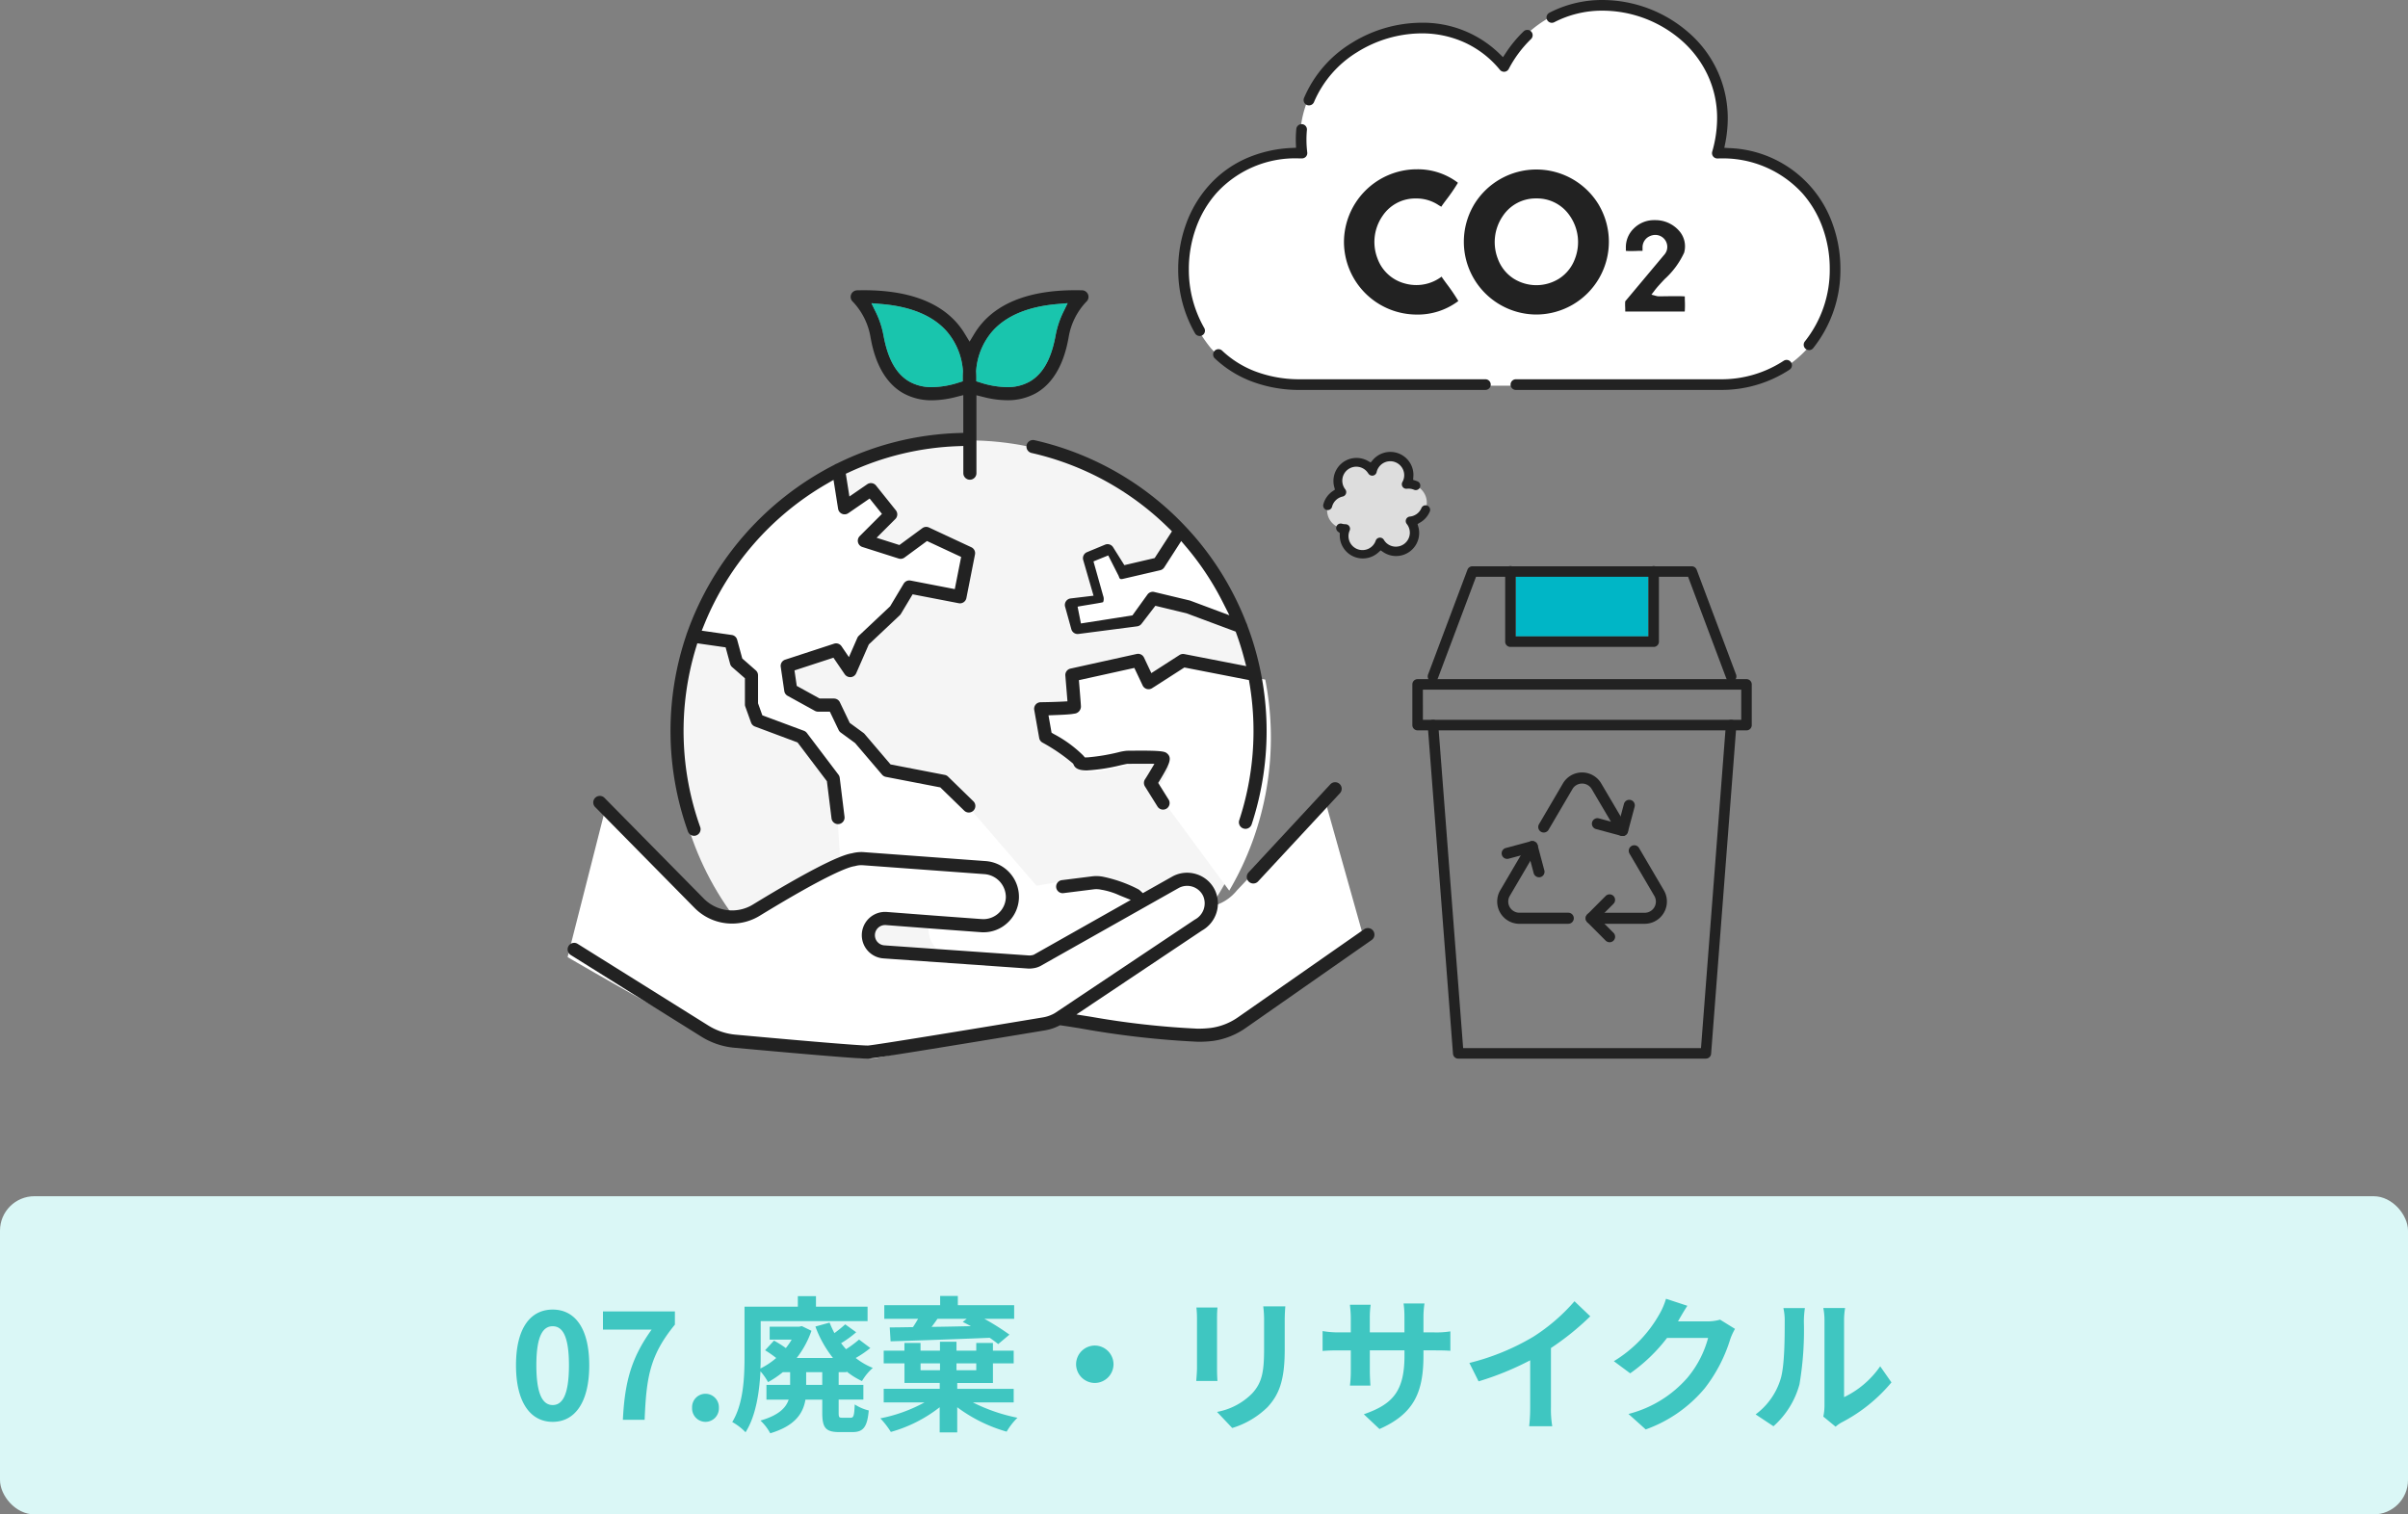 <svg xmlns="http://www.w3.org/2000/svg" xmlns:xlink="http://www.w3.org/1999/xlink" width="280" height="176.11" viewBox="0 0 280 176.11">
  <rect x="0" y="0" width="280" height="176.11" fill="#808080" stroke="none"/>
  <defs>
    <clipPath id="clip-path">
      <rect id="長方形_23155" data-name="長方形 23155" width="39.464" height="57.256" fill="#222"/>
    </clipPath>
    <clipPath id="clip-path-2">
      <rect id="長方形_23231" data-name="長方形 23231" width="77" height="45.345" fill="none"/>
    </clipPath>
  </defs>
  <g id="グループ_61" data-name="グループ 61" transform="translate(-1089.283 -2213.89)">
    <rect id="長方形_23172" data-name="長方形 23172" width="280" height="37" rx="4" transform="translate(1089.283 2353)" fill="#daf7f6"/>
    <path id="パス_6099" data-name="パス 6099" d="M-75.59.238c2.567,0,4.25-2.244,4.25-6.579s-1.683-6.477-4.25-6.477-4.267,2.125-4.267,6.477C-79.857-2.006-78.158.238-75.59.238Zm0-1.955c-1.088,0-1.9-1.088-1.9-4.624,0-3.519.816-4.539,1.9-4.539s1.89,1.02,1.89,4.539C-73.7-2.805-74.5-1.717-75.59-1.717ZM-67.43,0h2.53c.2-4.93.6-7.5,3.519-11.067V-12.6h-8.364v2.108h5.661C-66.479-7.157-67.209-4.369-67.43,0Zm9.6.238A1.566,1.566,0,0,0-56.7-.244a1.566,1.566,0,0,0,.434-1.15A1.556,1.556,0,0,0-56.7-2.547a1.556,1.556,0,0,0-1.133-.479,1.552,1.552,0,0,0-1.123.484,1.552,1.552,0,0,0-.424,1.148,1.562,1.562,0,0,0,.429,1.146,1.562,1.562,0,0,0,1.123.486Zm13.583-4.3h-1.87v-1.48h1.87Zm2.822-1.479v-.085a8.9,8.9,0,0,0,1.8,1.122,6.113,6.113,0,0,1,1.258-1.53A8.007,8.007,0,0,1-40.356-7.19a12.485,12.485,0,0,0,1.7-1.156l-1.309-.986A13.47,13.47,0,0,1-41.478-8.21c-.2-.221-.391-.459-.578-.7A12.054,12.054,0,0,0-40.3-10.183l-1.275-.918a15.342,15.342,0,0,1-1.258,1.02,13.042,13.042,0,0,1-.561-1.224l-1.649.459A13.173,13.173,0,0,0-43-7.191h-4.216A11.119,11.119,0,0,0-45.5-10.353l-1.122-.544-.306.068h-3.434v1.5H-47.8a7.814,7.814,0,0,1-.68.986,13.263,13.263,0,0,0-1.377-.867l-1.037,1.122a12.637,12.637,0,0,1,1.292.9,8.641,8.641,0,0,1-1.836,1.224c.034-.51.034-.986.034-1.428v-4.08h12.427v-1.683h-6v-1.224h-2.108v1.224h-6.2v5.746c0,2.38-.1,5.508-1.428,7.667a6.587,6.587,0,0,1,1.547,1.19c1.207-1.887,1.615-4.692,1.734-7.089a7.092,7.092,0,0,1,.884,1.258,11.251,11.251,0,0,0,1.717-1.156h.85V-4.06h-2.754v1.717h2.584c-.323.952-1.156,1.819-3.281,2.431a5.843,5.843,0,0,1,1.139,1.479C-47.4.7-46.469-.748-46.2-2.346h1.955V-.833c0,1.717.357,2.261,1.972,2.261h1.547c1.241,0,1.717-.578,1.887-2.516a5.206,5.206,0,0,1-1.632-.7c-.051,1.309-.136,1.547-.459,1.547h-1c-.357,0-.408-.051-.408-.6v-1.51h2.873V-4.063h-2.873V-5.542Zm13.974-6.2-.459.357c.306.153.629.323.952.493-1.564.034-3.128.068-4.573.085.221-.289.459-.612.68-.935ZM-36.3-9.129c2.975-.085,7.361-.238,11.526-.408.374.255.714.51.986.731l1.309-1.1A29.063,29.063,0,0,0-25.4-11.747h3.468v-1.581H-28.48V-14.4h-2.057v1.071h-6.494v1.581H-33.1c-.187.323-.391.663-.6.969-1,.017-1.921.034-2.7.034Zm3.485,2.567h2.261v.8h-2.261Zm6.477,0v.8h-2.3v-.8Zm4.352,4.539V-3.6h-6.562v-.68H-24.4V-6.562h2.414V-8.041H-24.4v-.9h-1.938v.9h-2.3V-9.078h-1.921v1.037H-32.82v-.9h-1.87v.9H-37.1v1.479h2.414v2.278h4.1v.68H-37.1v1.581h4.743A17.731,17.731,0,0,1-37.493-.17,9.843,9.843,0,0,1-36.27,1.411a16.294,16.294,0,0,0,5.678-2.873V1.462h2.04V-1.462a17.633,17.633,0,0,0,5.746,2.839A7.652,7.652,0,0,1-21.548-.238a20.3,20.3,0,0,1-5.185-1.785Zm9.435-6.613a2.191,2.191,0,0,0-2.18,2.176,2.191,2.191,0,0,0,2.176,2.176A2.191,2.191,0,0,0-10.378-6.46a2.191,2.191,0,0,0-2.177-2.176ZM9.6-13.192H7.03a11.993,11.993,0,0,1,.1,1.7v3.23c0,2.652-.221,3.927-1.394,5.2A7.691,7.691,0,0,1,1.658-.918L3.426.952A10.01,10.01,0,0,0,7.557-1.5C8.815-2.89,9.529-4.471,9.529-8.126v-3.366C9.529-12.172,9.563-12.716,9.6-13.192Zm-7.888.136H-.739a12.072,12.072,0,0,1,.068,1.309v5.729c0,.51-.068,1.173-.085,1.5H1.709C1.675-4.913,1.658-5.576,1.658-6v-5.746c0-.545.017-.919.051-1.31Zm23.95,5.542v-.561H26.92c.9,0,1.5.017,1.87.051v-2.261a10.074,10.074,0,0,1-1.87.119H25.662v-1.785a10.711,10.711,0,0,1,.119-1.581H23.35a11.218,11.218,0,0,1,.1,1.581v1.785H19.423v-1.683a10.39,10.39,0,0,1,.1-1.53H17.111c.051.51.1,1.037.1,1.53v1.683H15.768a11.043,11.043,0,0,1-1.836-.153v2.312c.374-.034.986-.068,1.836-.068h1.445v2.312a13.749,13.749,0,0,1-.1,1.785h2.38c-.017-.34-.068-1.037-.068-1.785V-8.075h4.029v.646c0,4.182-1.445,5.644-4.726,6.783l1.819,1.717C24.642-.731,25.662-3.3,25.662-7.514Zm5.338.9,1.071,2.142a34.064,34.064,0,0,0,6-2.448v5.44A19.038,19.038,0,0,1,37.953.748h2.686a11.688,11.688,0,0,1-.153-2.227V-8.347a31.181,31.181,0,0,0,4.573-3.689l-1.836-1.751a21.794,21.794,0,0,1-4.794,4.131A27.336,27.336,0,0,1,31-6.613ZM56.347-13.26l-2.482-.816a8.179,8.179,0,0,1-.765,1.785,14.969,14.969,0,0,1-5.3,5.474l1.9,1.411A19.377,19.377,0,0,0,53.983-9.52H58.76a12.085,12.085,0,0,1-2.414,4.641A13.548,13.548,0,0,1,49.5-.68l2.006,1.8a15.874,15.874,0,0,0,6.868-4.794A17.738,17.738,0,0,0,61.327-9.35a6.808,6.808,0,0,1,.561-1.224l-1.734-1.071a5.451,5.451,0,0,1-1.479.2H55.258c.017-.034.034-.051.051-.085C55.514-11.9,55.955-12.665,56.347-13.26ZM72.157-.374,73.585.8a3.632,3.632,0,0,1,.731-.51,18.718,18.718,0,0,0,5.763-4.641L78.77-6.222a10.765,10.765,0,0,1-4.2,3.587v-8.891A8.633,8.633,0,0,1,74.689-13H72.157a7.537,7.537,0,0,1,.136,1.462v9.911a6.469,6.469,0,0,1-.136,1.258ZM64.285-.629,66.359.748a9.968,9.968,0,0,0,3.026-4.879,37.509,37.509,0,0,0,.51-7.31,11.2,11.2,0,0,1,.119-1.547h-2.5a6.452,6.452,0,0,1,.153,1.564c0,2.057-.017,5.27-.493,6.732A8.02,8.02,0,0,1,64.285-.629Z" transform="translate(1229.14 2379)" fill="#3fc6c1"/>
    <g id="グループ_93" data-name="グループ 93" transform="translate(-5)">
      <g id="グループ_7918" data-name="グループ 7918" transform="translate(1258.511 2279.743)">
        <g id="グループ_7860" data-name="グループ 7860" clip-path="url(#clip-path)">
          <path id="パス_4925" data-name="パス 4925" d="M76.51,0a.612.612,0,0,1,.612.612V8.153H92.554V.612A.612.612,0,0,1,93.166,0Z" transform="translate(-65.106)" fill="#00b6c6"/>
          <path id="パス_4915" data-name="パス 4915" d="M47.772,13.415a.616.616,0,0,1-.573-.4L42.767,1.223H18.108L13.676,13.018a.618.618,0,0,1-.576.4.61.61,0,0,1-.57-.827L17.111.4a.616.616,0,0,1,.573-.4H43.191a.616.616,0,0,1,.573.4l4.581,12.191a.611.611,0,0,1-.573.827" transform="translate(-10.705)" fill="#222"/>
          <path id="パス_4916" data-name="パス 4916" d="M76.12,9.377a.612.612,0,0,1-.612-.612V.612a.612.612,0,1,1,1.223,0V8.153H92.164V.612a.612.612,0,1,1,1.223,0V8.765a.612.612,0,0,1-.612.612Z" transform="translate(-64.716)" fill="#222"/>
          <path id="パス_4917" data-name="パス 4917" d="M.612,97.773A.612.612,0,0,1,0,97.161V92.426a.612.612,0,0,1,.612-.612h38.24a.612.612,0,0,1,.612.612v4.736a.612.612,0,0,1-.612.612Zm.612-1.223H38.24V93.037H1.223Z" transform="translate(0 -78.691)" fill="#222"/>
          <path id="パス_4918" data-name="パス 4918" d="M16.042,164.347a.614.614,0,0,1-.61-.564l-2.938-38.174a.612.612,0,0,1,.562-.657H13.1a.6.6,0,0,1,.618.563l2.894,37.61H44.269l2.894-37.61a.609.609,0,0,1,.615-.564h.045a.611.611,0,0,1,.56.657l-2.938,38.174a.614.614,0,0,1-.61.564Z" transform="translate(-10.707 -107.091)" fill="#222"/>
          <path id="パス_4919" data-name="パス 4919" d="M71.57,233.19a2.59,2.59,0,0,1-2.228-3.9l3.17-5.4a.643.643,0,1,1,1.109.651l-3.17,5.4A1.3,1.3,0,0,0,71.57,231.9h5.682a.643.643,0,0,1,0,1.286Z" transform="translate(-59.122 -191.612)" fill="#222"/>
          <path id="パス_4920" data-name="パス 4920" d="M112.214,175.146a.647.647,0,0,1-.555-.317l-3.03-5.143a1.3,1.3,0,0,0-2.236,0l-2.781,4.74a.643.643,0,0,1-1.11-.651l2.781-4.74a2.582,2.582,0,0,1,4.454,0l3.03,5.143a.643.643,0,0,1-.553.97" transform="translate(-87.776 -143.782)" fill="#222"/>
          <path id="パス_4921" data-name="パス 4921" d="M141.666,236.131a.643.643,0,1,1,0-1.286h6.215A1.3,1.3,0,0,0,149,232.879l-2.883-4.914a.643.643,0,1,1,1.11-.651l2.883,4.914a2.59,2.59,0,0,1-2.228,3.9Z" transform="translate(-120.867 -194.552)" fill="#222"/>
          <path id="パス_4922" data-name="パス 4922" d="M143.8,272.488a.64.64,0,0,1-.456-.189l-2.135-2.141a.644.644,0,0,1,0-.908l2.135-2.141a.643.643,0,0,1,.911.908l-1.683,1.687,1.683,1.687a.643.643,0,0,1-.456,1.1" transform="translate(-120.869 -228.768)" fill="#222"/>
          <path id="パス_4923" data-name="パス 4923" d="M77,227.777a.644.644,0,0,1-.621-.477l-.615-2.3-2.3.617a.643.643,0,1,1-.334-1.242l2.917-.784a.643.643,0,0,1,.789.456l.781,2.924a.643.643,0,0,1-.455.788.651.651,0,0,1-.167.022" transform="translate(-62.271 -191.611)" fill="#222"/>
          <path id="パス_4924" data-name="パス 4924" d="M149.621,194.183a.648.648,0,0,1-.167-.022l-2.917-.784a.643.643,0,1,1,.334-1.242l2.3.617.615-2.3a.643.643,0,1,1,1.243.332l-.782,2.925a.644.644,0,0,1-.621.477" transform="translate(-125.184 -162.818)" fill="#222"/>
        </g>
      </g>
      <g id="グループ_7962" data-name="グループ 7962" transform="translate(1160.284 2247.639)">
        <g id="グループ_7963" data-name="グループ 7963">
          <ellipse id="楕円形_348" data-name="楕円形 348" cx="34.166" cy="34.588" rx="34.166" ry="34.588" transform="translate(12.47 17.465)" fill="#f5f5f5"/>
          <g id="グループ_7969" data-name="グループ 7969" transform="translate(15 21.154)">
            <g id="グループ_7971" data-name="グループ 7971">
              <path id="パス_5153" data-name="パス 5153" d="M28.729,35.588l-6.475-1.249L19.1,30.656,17.377,29.4l-1.216-2.531H14.329L11.2,25.149l-.4-2.766,5.6-1.826,1.617,2.362,1.509-3.439,3.665-3.439,1.617-2.686,5.808,1.119L31.6,9.491,26.749,7.236l-2.94,2.155L19.648,8.072l3.026-3.015L20.405,2.23,17.379,4.3l-.7-4.3A33.5,33.5,0,0,0,0,18.974l4.324.614.647,2.362L6.7,23.45v3.337l.66,1.824,5.094,1.9,3.622,4.769.777,12.356,23.612,1.556Z" fill="#fff"/>
            </g>
          </g>
          <g id="グループ_7966" data-name="グループ 7966" transform="translate(0 43.526)">
            <line id="線_90" data-name="線 90" x2="3.622" y2="4.769" transform="translate(27.723 8.751)" fill="#fff"/>
            <g id="グループ_7965" data-name="グループ 7965">
              <g id="グループ_7967" data-name="グループ 7967">
                <path id="パス_5150" data-name="パス 5150" d="M87.16,26.3A35.13,35.13,0,0,0,91.348,1.756L82.6.018,78.438,2.686,77.163,0l-8,1.759s.3,3.584.3,3.809-4.075.267-4.075.267l.6,3.38s3.791,2.165,4.091,2.993,5.361-.527,5.739-.527a27.6,27.6,0,0,1,4.363.15c.243.226-1.512,2.935-1.512,2.935Z" transform="translate(-10.226)" fill="#fff"/>
                <path id="パス_5151" data-name="パス 5151" d="M0,37.026c1.039.646,17.34,10.014,18.559,10.124,4.255.387,15.962,1.74,16.872,1.687.99-.059,16.207-3.628,20.1-4.274a4.872,4.872,0,0,0,1.687-.615l16.034-10.68a2.779,2.779,0,1,0-2.636-4.893L54.728,37.309a1.834,1.834,0,0,1-.549.155,2,2,0,0,1-.431.024L37.162,36.332a1.912,1.912,0,0,1,.292-3.813l5.709.434,5.17.378A3.333,3.333,0,0,0,51.9,30.258c0-.04,0-.08.007-.12a3.382,3.382,0,0,0-3.169-3.444L34.819,25.676a3.318,3.318,0,0,0-1.141.116c-1.856.263-7.414,3.494-11.145,5.767a5.343,5.343,0,0,1-6.573-.8L4.534,19.214" transform="translate(0 -3.005)" fill="#fff"/>
                <path id="パス_5152" data-name="パス 5152" d="M100.4,34.846,86.062,43.783a7.846,7.846,0,0,1-3.3,1.5c-4.193.818-22.377-2.289-22.377-2.289L53.656,36.9a3.335,3.335,0,0,1-3.869-2.7c-.007-.038-.013-.076-.019-.114a3.38,3.38,0,0,1,2.8-3.75L66.319,27.9a3.359,3.359,0,0,1,1.147,0A36.535,36.535,0,0,1,79.144,30.62,5.341,5.341,0,0,0,85.6,29.155L95.775,18.393Z" transform="translate(-7.779 -2.877)" fill="#fff"/>
              </g>
            </g>
          </g>
          <path id="パス_5144" data-name="パス 5144" d="M34.915,100.257c-1.1,0-6.33-.427-15.543-1.268A8.741,8.741,0,0,1,15.554,97.7L.358,88.2a.763.763,0,0,1,.406-1.409.752.752,0,0,1,.4.116l15.2,9.5a7.209,7.209,0,0,0,3.148,1.06c10.2.932,14.61,1.264,15.335,1.264h.094C35.8,98.666,46.008,97,55.27,95.46a4.1,4.1,0,0,0,1.4-.506L72.922,84.093a2.136,2.136,0,0,0,.957-2.8,2.062,2.062,0,0,0-2.834-.874L54.951,89.5a2.589,2.589,0,0,1-.826.249,3.057,3.057,0,0,1-.438.035,1.545,1.545,0,0,1-.165-.006L36.721,88.6a2.707,2.707,0,0,1,.2-5.407,1.773,1.773,0,0,1,.206.008l5.785.442,5.237.385c.066,0,.131.007.195.007a2.622,2.622,0,0,0,2.614-2.524,2.684,2.684,0,0,0-2.5-2.711L34.339,77.765c-.062,0-.124-.007-.187-.007a2.639,2.639,0,0,0-.709.1.68.68,0,0,1-.1.021c-.618.088-2.929.826-11,5.759a6.182,6.182,0,0,1-3.221.912,6.112,6.112,0,0,1-4.382-1.843L3.17,70.967A.763.763,0,0,1,4.257,69.9L15.828,81.636a4.624,4.624,0,0,0,5.72.7c5.99-3.66,9.968-5.72,11.5-5.957a4.447,4.447,0,0,1,1.1-.146,2.734,2.734,0,0,1,.3.011l14.114,1.037a4.167,4.167,0,0,1,3.918,4.291A4.117,4.117,0,0,1,51.1,84.507a4.073,4.073,0,0,1-2.753,1.056,2.8,2.8,0,0,1-.314-.012L42.8,85.166l-5.814-.444h-.071a1.182,1.182,0,0,0-.084,2.361l16.853,1.178h.051a1.523,1.523,0,0,0,.168-.018,1.41,1.41,0,0,0,.233-.048l.066-.02L65.488,81.8l-1.3-.526a8.532,8.532,0,0,0-2.064-.651.712.712,0,0,1-.107-.016,2.462,2.462,0,0,0-.535-.059,2.265,2.265,0,0,0-.293.018l-3.541.444a.694.694,0,0,1-.094.006A.762.762,0,0,1,57.46,79.5L61,79.056a4.01,4.01,0,0,1,.483-.03,3.957,3.957,0,0,1,.795.081,15.907,15.907,0,0,1,4.05,1.436.788.788,0,0,1,.2.133l.36.334L70.3,79.088a3.565,3.565,0,0,1,1.735-.452,3.61,3.61,0,0,1,1.059.161,3.553,3.553,0,0,1,2.144,1.8,3.613,3.613,0,0,1-1.474,4.762l-14.6,9.761,1.7.268a97.206,97.206,0,0,0,12.361,1.383,11.823,11.823,0,0,0,1.627-.094,7.191,7.191,0,0,0,3.09-1.222L92.635,85.2a.763.763,0,0,1,.873,1.251L78.819,96.713a8.748,8.748,0,0,1-3.747,1.48,13.124,13.124,0,0,1-1.81.1,105.1,105.1,0,0,1-13.724-1.569c-.811-.129-1.637-.26-2.08-.321l-.2-.028-.184.09a5.691,5.691,0,0,1-1.55.5c-12.336,2.049-19.812,3.249-20.511,3.29Z" transform="translate(0 -10.896)" fill="#222"/>
          <path id="パス_5145" data-name="パス 5145" d="M94.372,79.6a.763.763,0,0,1-.558-1.281l9.514-10.253a.762.762,0,0,1,1.118,1.037L94.931,79.355a.757.757,0,0,1-.559.244" transform="translate(-14.64 -10.607)" fill="#222"/>
          <path id="パス_5148" data-name="パス 5148" d="M72.98,41.494l-3.2.521.65,2.538,6.462-.884,1.7-2.408c.143-.186.131-.772.365-.772a.745.745,0,0,1,.178.022l4.107.984a.666.666,0,0,1,.078.023l4.552,1.7-.78-1.542A33,33,0,0,0,83.3,35.819c-.148-.182-.3-.362-.447-.54l-.588-.693L80.29,37.641a.761.761,0,0,1-.468.329l-4.354,1.016a.753.753,0,0,1-.174.021c-.263,0-1.212-2.964-1.352-3.187l-2.236.924S73.038,41.447,72.98,41.494Z" transform="translate(-10.913 -5.409)" fill="#fff"/>
          <path id="パス_5146" data-name="パス 5146" d="M88.708,65.863a.778.778,0,0,1-.24-.039.762.762,0,0,1-.484-.963A33.188,33.188,0,0,0,89.19,49.026l-.078-.462L81.6,47.1l-3.746,2.408a.764.764,0,0,1-.412.121.739.739,0,0,1-.21-.03.761.761,0,0,1-.479-.406l-.965-2.042L69.34,48.576l.049.588c.164,1.993.188,2.413.188,2.486a.84.84,0,0,1-.777.821,5.208,5.208,0,0,1-.526.071c-.342.032-.808.059-1.389.081l-1.08.043.357,2.019.267.158a14.329,14.329,0,0,1,3.4,2.479l.208.241.319-.008A23.327,23.327,0,0,0,73.9,56.97a6.131,6.131,0,0,1,1.022-.186s1.238-.012,1.646-.012c2.681,0,2.835.144,3.067.362.508.472.27,1.1-.5,2.435-.121.211-.244.418-.356.6l-.218.356,1.206,1.93a.762.762,0,1,1-1.292.808L77.019,60.93a.766.766,0,0,1,.006-.819c.166-.257.334-.528.491-.79l.608-1.014L76.471,58.3c-.363,0-1.522.011-1.522.011l-.054.01c-.123.022-.395.08-.644.133a21.6,21.6,0,0,1-3.975.618c-1.1,0-1.4-.332-1.545-.657l-.044-.1-.072-.079a21.04,21.04,0,0,0-3.522-2.408.76.76,0,0,1-.37-.529l-.575-3.257a.761.761,0,0,1,.743-.9c.8-.009,1.721-.034,2.425-.069l.694-.035s-.18-2.214-.246-3a.766.766,0,0,1,.6-.808l7.693-1.7a.743.743,0,0,1,.166-.019.765.765,0,0,1,.688.437l.854,1.807,3.274-2.106a.768.768,0,0,1,.412-.12.844.844,0,0,1,.145.013l7.2,1.4-.28-1.044c-.24-.9-.523-1.8-.839-2.674l-.106-.293L81.852,40.8l-3.62-.873-1.615,2.1a.764.764,0,0,1-.5.289l-6.823.886a.812.812,0,0,1-.1.007.763.763,0,0,1-.733-.558l-.726-2.619a.762.762,0,0,1,.645-.96l2.662-.32-1.2-4.145a.761.761,0,0,1,.44-.917l2.1-.871a.758.758,0,0,1,.936.3L74.626,35.2l3.525-.822,2.009-3.109-.391-.386a33.106,33.106,0,0,0-15.951-8.731.763.763,0,0,1,.336-1.488A34.557,34.557,0,0,1,81.634,30.6l.109.116c.606.642,1.184,1.3,1.718,1.961A34.536,34.536,0,0,1,88.8,41.9l.015.041.022.039a.765.765,0,0,1,.078.2l.026.084A34.7,34.7,0,0,1,89.43,65.34a.761.761,0,0,1-.724.525m-17.67-31.1,1.122,3.991a1.031,1.031,0,0,1,0,.745c-.043.064-2.911.488-2.969.535l.387,1.945,5.987-.937L77.325,38.6a.769.769,0,0,1,.6-.3.745.745,0,0,1,.178.022l4.107.984a.666.666,0,0,1,.078.023l4.552,1.7-.78-1.542a33,33,0,0,0-3.789-5.858c-.148-.182-.3-.362-.447-.54l-.588-.693L79.265,35.46a.761.761,0,0,1-.468.329L74.443,36.8a.753.753,0,0,1-.174.021c-.263,0-.233-.272-.373-.495L72.752,34.07Z" transform="translate(-9.888 -3.228)" fill="#222"/>
          <path id="パス_5147" data-name="パス 5147" d="M16.925,63.447a.763.763,0,0,1-.717-.506,34.743,34.743,0,0,1-.183-22.848,1.049,1.049,0,0,1,.069-.206,35.145,35.145,0,0,1,17.139-19.58,1.12,1.12,0,0,1,.243-.127l.08-.033a34.23,34.23,0,0,1,14.021-3.535l.65-.024V12.2l-.841.214A11.433,11.433,0,0,1,44.6,12.8a6.735,6.735,0,0,1-3.345-.817c-2.9-1.629-3.581-5.267-3.806-6.463a7.887,7.887,0,0,0-2.053-4.168.761.761,0,0,1-.218-.84.77.77,0,0,1,.7-.5c.272-.007.54-.01.8-.01,4.96,0,8.6,1.282,10.812,3.813a8.777,8.777,0,0,1,.891,1.217l.577.951.576-.951a8.782,8.782,0,0,1,.892-1.217C52.64,1.283,56.28,0,61.244,0q.392,0,.8.01a.762.762,0,0,1,.488,1.331A7.872,7.872,0,0,0,60.47,5.512c-.224,1.2-.909,4.836-3.8,6.465a6.741,6.741,0,0,1-3.346.817,11.264,11.264,0,0,1-2.729-.369l-.839-.21v9.061a.762.762,0,1,1-1.524,0V18.112l-.7.027a32.8,32.8,0,0,0-12.5,2.991l-.464.213.418,2.646,2.07-1.423a.763.763,0,0,1,1.028.152l2.3,2.875a.761.761,0,0,1-.057,1.016l-2.18,2.179,2.652.844,2.667-1.961a.761.761,0,0,1,.453-.148.742.742,0,0,1,.321.072l4.922,2.295a.761.761,0,0,1,.426.839l-1,5.07a.761.761,0,0,1-.743.616A.729.729,0,0,1,47.7,36.4l-5.364-1.036-1.363,2.274a.781.781,0,0,1-.131.162l-3.6,3.39-1.467,3.353a.765.765,0,0,1-.628.453h-.013a.788.788,0,0,1-.688-.329l-1.317-1.931L28.6,44.214l.262,1.8,2.666,1.47h1.661a.765.765,0,0,1,.688.434l1.149,2.4,1.594,1.165a.769.769,0,0,1,.133.125l3.017,3.538,6.3,1.218a.749.749,0,0,1,.386.2L49.4,59.431a.762.762,0,1,1-1.063,1.093l-2.781-2.706L39.22,56.593a.767.767,0,0,1-.435-.254l-3.137-3.677-1.675-1.226a.761.761,0,0,1-.237-.285l-1.025-2.14h-1.38a.764.764,0,0,1-.369-.1L27.8,47.169a.764.764,0,0,1-.386-.558L27,43.8a.759.759,0,0,1,.517-.835L33.2,41.107a.757.757,0,0,1,.236-.039.768.768,0,0,1,.632.334l.861,1.264.977-2.233a.777.777,0,0,1,.176-.25L39.72,36.76l1.58-2.64a.766.766,0,0,1,.653-.37.852.852,0,0,1,.145.014l5.14.995.74-3.741-3.97-1.851L41.392,31.09a.754.754,0,0,1-.451.148.768.768,0,0,1-.231-.035L36.492,29.86a.762.762,0,0,1-.307-1.265l2.584-2.583-1.431-1.788L34.856,25.93a.763.763,0,0,1-1.184-.508l-.533-3.363-.851.493A33.427,33.427,0,0,0,18.14,38.792l-.326.8,3.491.5a.763.763,0,0,1,.628.554l.595,2.182L24.1,44.207a.764.764,0,0,1,.261.574v3.254l.5,1.4,4.839,1.8a.757.757,0,0,1,.341.255l3.671,4.848a.767.767,0,0,1,.148.366l.558,4.528a.764.764,0,0,1-.665.85.738.738,0,0,1-.094.006.761.761,0,0,1-.754-.669L32.369,57.1l-3.414-4.51L24,50.737a.758.758,0,0,1-.45-.456l-.668-1.855a.739.739,0,0,1-.046-.259v-3.04l-1.488-1.3a.752.752,0,0,1-.232-.372l-.524-1.923L17.3,41.061l-.169.554a33.244,33.244,0,0,0,.505,20.812.764.764,0,0,1-.46.975.778.778,0,0,1-.258.046M38.072,2.577a10.46,10.46,0,0,1,.873,2.654C39.277,7.005,39.955,9.5,42,10.648a5.259,5.259,0,0,0,2.608.623,10.506,10.506,0,0,0,3.085-.531l.472-.147V10.1c0-.2.008-.425.024-.666V9.381l-.005-.053a7.889,7.889,0,0,0-1.87-4.538c-1.6-1.818-4.154-2.89-7.577-3.18l-1.186-.1ZM59.179,1.61C55.755,1.9,53.2,2.972,51.6,4.789a7.887,7.887,0,0,0-1.87,4.537l-.005.053v.052c.015.241.022.465.023.667v.494l.472.147a10.533,10.533,0,0,0,3.084.531,5.257,5.257,0,0,0,2.608-.623C57.954,9.5,58.633,7.005,58.966,5.23a10.459,10.459,0,0,1,.872-2.654l.522-1.07Z" transform="translate(-2.218)" fill="#222"/>
          <path id="パス_5149" data-name="パス 5149" d="M42.4,2.857a10.46,10.46,0,0,1,.873,2.654c.332,1.774,1.01,4.268,3.053,5.417a5.259,5.259,0,0,0,2.608.623,10.506,10.506,0,0,0,3.085-.531l.472-.147v-.494c0-.2.008-.425.024-.666V9.661l-.005-.053A7.889,7.889,0,0,0,50.64,5.07c-1.607-1.817-4.158-2.886-7.581-3.18l-1.186-.1Zm21.107-.968c-3.424.294-5.974,1.362-7.581,3.18a7.887,7.887,0,0,0-1.87,4.537l-.005.053v.052c.015.241.022.465.023.667v.494l.472.147a10.533,10.533,0,0,0,3.084.531,5.257,5.257,0,0,0,2.608-.623C62.292,9.779,62.97,7.286,63.3,5.511a10.459,10.459,0,0,1,.872-2.654l.522-1.07Z" transform="translate(-6.55 -0.279)" fill="#19c5ad"/>
        </g>
      </g>
      <g id="グループ_8013" data-name="グループ 8013" transform="translate(247.283 -1909.61)">
        <g id="グループ_8011" data-name="グループ 8011" transform="translate(984 4123.5)">
          <g id="グループ_8011-2" data-name="グループ 8011" clip-path="url(#clip-path-2)">
            <path id="パス_5413" data-name="パス 5413" d="M21.3,52.13h-.144A13.282,13.282,0,0,1,11.05,47.742a14.488,14.488,0,0,1,.173-18.575,13.129,13.129,0,0,1,10.1-4.2h.2a12.351,12.351,0,0,1,.524-5.263,12.483,12.483,0,0,1,2.543-4.386,14.83,14.83,0,0,1,10.959-4.9,12.327,12.327,0,0,1,9.571,4.366,13.4,13.4,0,0,1,5.034-5.3,12.9,12.9,0,0,1,6.48-1.706,14.643,14.643,0,0,1,11.512,5.656,12.426,12.426,0,0,1,2.32,5.237,13.921,13.921,0,0,1-.334,6.294h.252a13.245,13.245,0,0,1,10.05,4.333,14.462,14.462,0,0,1,0,18.51,13.233,13.233,0,0,1-10.05,4.327Z" transform="translate(-7.272 -7.278)" fill="#fff"/>
            <path id="パス_5414" data-name="パス 5414" d="M609.688,663.107a.62.62,0,1,1,0-1.24h23.844a13.186,13.186,0,0,0,7.286-2.145.617.617,0,0,1,.346-.106.628.628,0,0,1,.119.011.62.62,0,0,1,.229,1.122,14.4,14.4,0,0,1-7.967,2.357Z" transform="translate(-570.421 -617.762)" fill="#222"/>
            <path id="パス_5415" data-name="パス 5415" d="M73.836,644.694a15.674,15.674,0,0,1-5.485-1.047,12.851,12.851,0,0,1-4.133-2.622.62.62,0,1,1,.853-.9,11.616,11.616,0,0,0,3.736,2.369,14.435,14.435,0,0,0,5.041.959H95.683a.62.62,0,0,1,0,1.24Z" transform="translate(-59.963 -599.349)" fill="#222"/>
            <path id="パス_5416" data-name="パス 5416" d="M705.491,40.71a.62.62,0,0,1-.479-1.012,13.336,13.336,0,0,0,2.889-8.441,13.993,13.993,0,0,0-.793-4.682A12.384,12.384,0,0,0,704.74,22.5a12.515,12.515,0,0,0-9.489-4.079h-.011c-.094,0-.193,0-.288.007h-.117a.62.62,0,0,1-.6-.791,14.129,14.129,0,0,0,.569-3.888,11.763,11.763,0,0,0-1.136-5.1,12.308,12.308,0,0,0-3-3.948A14.035,14.035,0,0,0,681.5,1.24a12.08,12.08,0,0,0-5.626,1.342.612.612,0,0,1-.285.07.62.62,0,0,1-.288-1.17A13.307,13.307,0,0,1,681.5,0a15.292,15.292,0,0,1,9.982,3.778,13.159,13.159,0,0,1,4.56,9.975,14.9,14.9,0,0,1-.3,2.934l-.1.5.506.034a13.234,13.234,0,0,1,12.128,8.944,15.229,15.229,0,0,1,.864,5.1,14.577,14.577,0,0,1-3.168,9.225.618.618,0,0,1-.481.228" transform="translate(-632.14)" fill="#222"/>
            <path id="パス_5417" data-name="パス 5417" d="M2.495,252.23a.622.622,0,0,1-.537-.308A14.843,14.843,0,0,1,0,244.458,15.328,15.328,0,0,1,.882,239.3a13.7,13.7,0,0,1,2.649-4.525,12.691,12.691,0,0,1,4.413-3.213,14.771,14.771,0,0,1,5.317-1.2l.441-.02-.017-.441c-.006-.171-.01-.343-.01-.511,0-.413.02-.828.058-1.233a.617.617,0,0,1,.617-.561h.059a.621.621,0,0,1,.558.676c-.035.367-.053.743-.053,1.115a12.477,12.477,0,0,0,.092,1.5.62.62,0,0,1-.155.49.612.612,0,0,1-.46.2h-.342A12.388,12.388,0,0,0,4.458,235.6a12.475,12.475,0,0,0-2.409,4.118,14.1,14.1,0,0,0-.81,4.743,13.6,13.6,0,0,0,1.79,6.84.62.62,0,0,1-.535.932Z" transform="translate(0 -213.158)" fill="#222"/>
            <path id="パス_5418" data-name="パス 5418" d="M230.421,51.262a.62.62,0,0,1-.572-.857,13.8,13.8,0,0,1,5.529-6.393A15.515,15.515,0,0,1,243.5,41.65a12.755,12.755,0,0,1,9.1,3.627l.387.378.3-.453a14.44,14.44,0,0,1,2.1-2.547.625.625,0,0,1,.429-.172h.012a.62.62,0,0,1,.417,1.067,13.668,13.668,0,0,0-2.591,3.476.619.619,0,0,1-.485.326h-.063a.617.617,0,0,1-.478-.226,11.452,11.452,0,0,0-4.206-3.223,12,12,0,0,0-4.91-1.015,14.26,14.26,0,0,0-7.46,2.172,12.572,12.572,0,0,0-5.041,5.816.618.618,0,0,1-.573.383" transform="translate(-215.22 -39.007)" fill="#222"/>
            <path id="パス_5419" data-name="パス 5419" d="M312.024,327.177a8.469,8.469,0,0,1-8.28-8.418v-.019a8.49,8.49,0,0,1,8.29-8.452h.14a7.707,7.707,0,0,1,4.738,1.5l.078.065-.047.091a20.326,20.326,0,0,1-1.3,1.886c-.281.376-.43.578-.517.711l-.065.1-.1-.059c-.064-.036-.135-.079-.194-.115a4.644,4.644,0,0,0-2.56-.787h-.194a4.564,4.564,0,0,0-3.786,2.034,5.325,5.325,0,0,0-.582,4.955,4.627,4.627,0,0,0,3.117,2.88,5,5,0,0,0,1.4.2,4.848,4.848,0,0,0,2.825-.9l.108-.078.073.111c.086.132.225.322.5.7a21.973,21.973,0,0,1,1.321,1.932l.048.092-.081.065a7.864,7.864,0,0,1-4.778,1.51h-.149" transform="translate(-284.469 -290.6)" fill="#222"/>
            <path id="パス_5420" data-name="パス 5420" d="M531.4,327.528a8.457,8.457,0,0,1-7.227-12.692v-.006a8.47,8.47,0,0,1,14.589,0v.006a8.456,8.456,0,0,1-7.242,12.691h-.12Zm-.023-13.5a4.581,4.581,0,0,0-3.8,2.031,5.365,5.365,0,0,0-.588,4.991,4.622,4.622,0,0,0,1.831,2.3,4.97,4.97,0,0,0,5.3,0,4.624,4.624,0,0,0,1.833-2.3,5.363,5.363,0,0,0-.588-4.991,4.586,4.586,0,0,0-3.8-2.031h-.191" transform="translate(-489.821 -290.953)" fill="#222"/>
            <path id="パス_5421" data-name="パス 5421" d="M819.031,414.033V413.9c0-.09,0-.207-.006-.351a6.077,6.077,0,0,1,0-.661v-.038l4.5-5.372a1.489,1.489,0,0,0,.319-.51,1.393,1.393,0,0,0-1.315-1.847,1.509,1.509,0,0,0-.618.135,1.414,1.414,0,0,0-.868,1.292v.426h-.214c-.112,0-.258,0-.451.011-.17.005-.443.014-.7.014a4.146,4.146,0,0,1-.455-.014l-.119-.01v-.145a2.1,2.1,0,0,0,0-.233v-.008a3.027,3.027,0,0,1,.911-2.207,3.325,3.325,0,0,1,2.333-.98h.207a3.659,3.659,0,0,1,2.814,1.33,2.709,2.709,0,0,1,.518,2.427v.014a9.564,9.564,0,0,1-2.278,3.092c-.438.467-.851.909-1.13,1.275l-.408.535.653.165a1.217,1.217,0,0,0,.318.021c.131,0,.317,0,.636-.007.289,0,.727-.011,1.16-.011.452,0,.788.007,1,.022l.119.008v.119c0,.1,0,.232.008.421a10.857,10.857,0,0,1-.007,1.108l-.012.114Z" transform="translate(-767.05 -377.803)" fill="#222"/>
          </g>
        </g>
        <path id="パス_5422" data-name="パス 5422" d="M9.648,7.605a2.153,2.153,0,1,0-.226-4.244l.028-.042A2.154,2.154,0,0,0,5.828.989c-.026.041-.05.082-.074.124A2.153,2.153,0,0,0,2.042,3.244a2.153,2.153,0,0,0,.2,4.3l-.072.1A2.156,2.156,0,0,0,5.8,9.98a2.191,2.191,0,0,0,.123-.218A2.153,2.153,0,1,0,9.648,7.6" transform="translate(999.658 4185.535) rotate(-66)" fill="#ddd"/>
        <path id="パス_5423" data-name="パス 5423" d="M8.4,9.208a.527.527,0,0,0-.03-1.053,1.627,1.627,0,0,1-1.463-.827.527.527,0,0,0-.932.026,1.626,1.626,0,1,1-2.829-1.6c.014-.022.032-.048.054-.079a.527.527,0,0,0-.449-.837A1.626,1.626,0,1,1,2.6,1.594.527.527,0,0,0,3.052.858,1.643,1.643,0,0,1,2.934.449.525.525,0,0,0,1.9.418L1.846.66l-.228.1A2.679,2.679,0,0,0,1.23,5.474a2.724,2.724,0,0,0,.362.2l.341.152-.063.368A2.682,2.682,0,0,0,6.19,8.737L6.474,8.5l.3.211.1.07A2.667,2.667,0,0,0,8.4,9.208" transform="translate(1001.433 4186.901) rotate(-66)" fill="#222"/>
        <path id="パス_5424" data-name="パス 5424" d="M8.991,7.442A2.682,2.682,0,0,0,7.5,3.423L7.13,3.311l.035-.391c.007-.078.01-.158.01-.237A2.682,2.682,0,0,0,2.819.587L2.555.8,2.267.622A2.674,2.674,0,0,0,.443.264.527.527,0,0,0,.526,1.312.541.541,0,0,0,.611,1.3a1.627,1.627,0,0,1,1.573.646.527.527,0,0,0,.887-.056c.022-.04.04-.071.056-.095a1.627,1.627,0,1,1,2.74,1.754L5.839,3.6a.527.527,0,0,0,.551.8,1.623,1.623,0,1,1,.35,3.215,1.6,1.6,0,0,1-.176-.01.533.533,0,0,0-.058,0,.527.527,0,0,0-.452.8,1.64,1.64,0,0,1,.228.8.529.529,0,0,0,.527.517h.01a.527.527,0,0,0,.517-.537,1.16,1.16,0,0,0-.009-.176L7.292,8.64l.349-.124a2.652,2.652,0,0,0,1.35-1.074" transform="translate(1000.456 4182.448) rotate(-66)" fill="#222"/>
      </g>
    </g>
  </g>
</svg>
